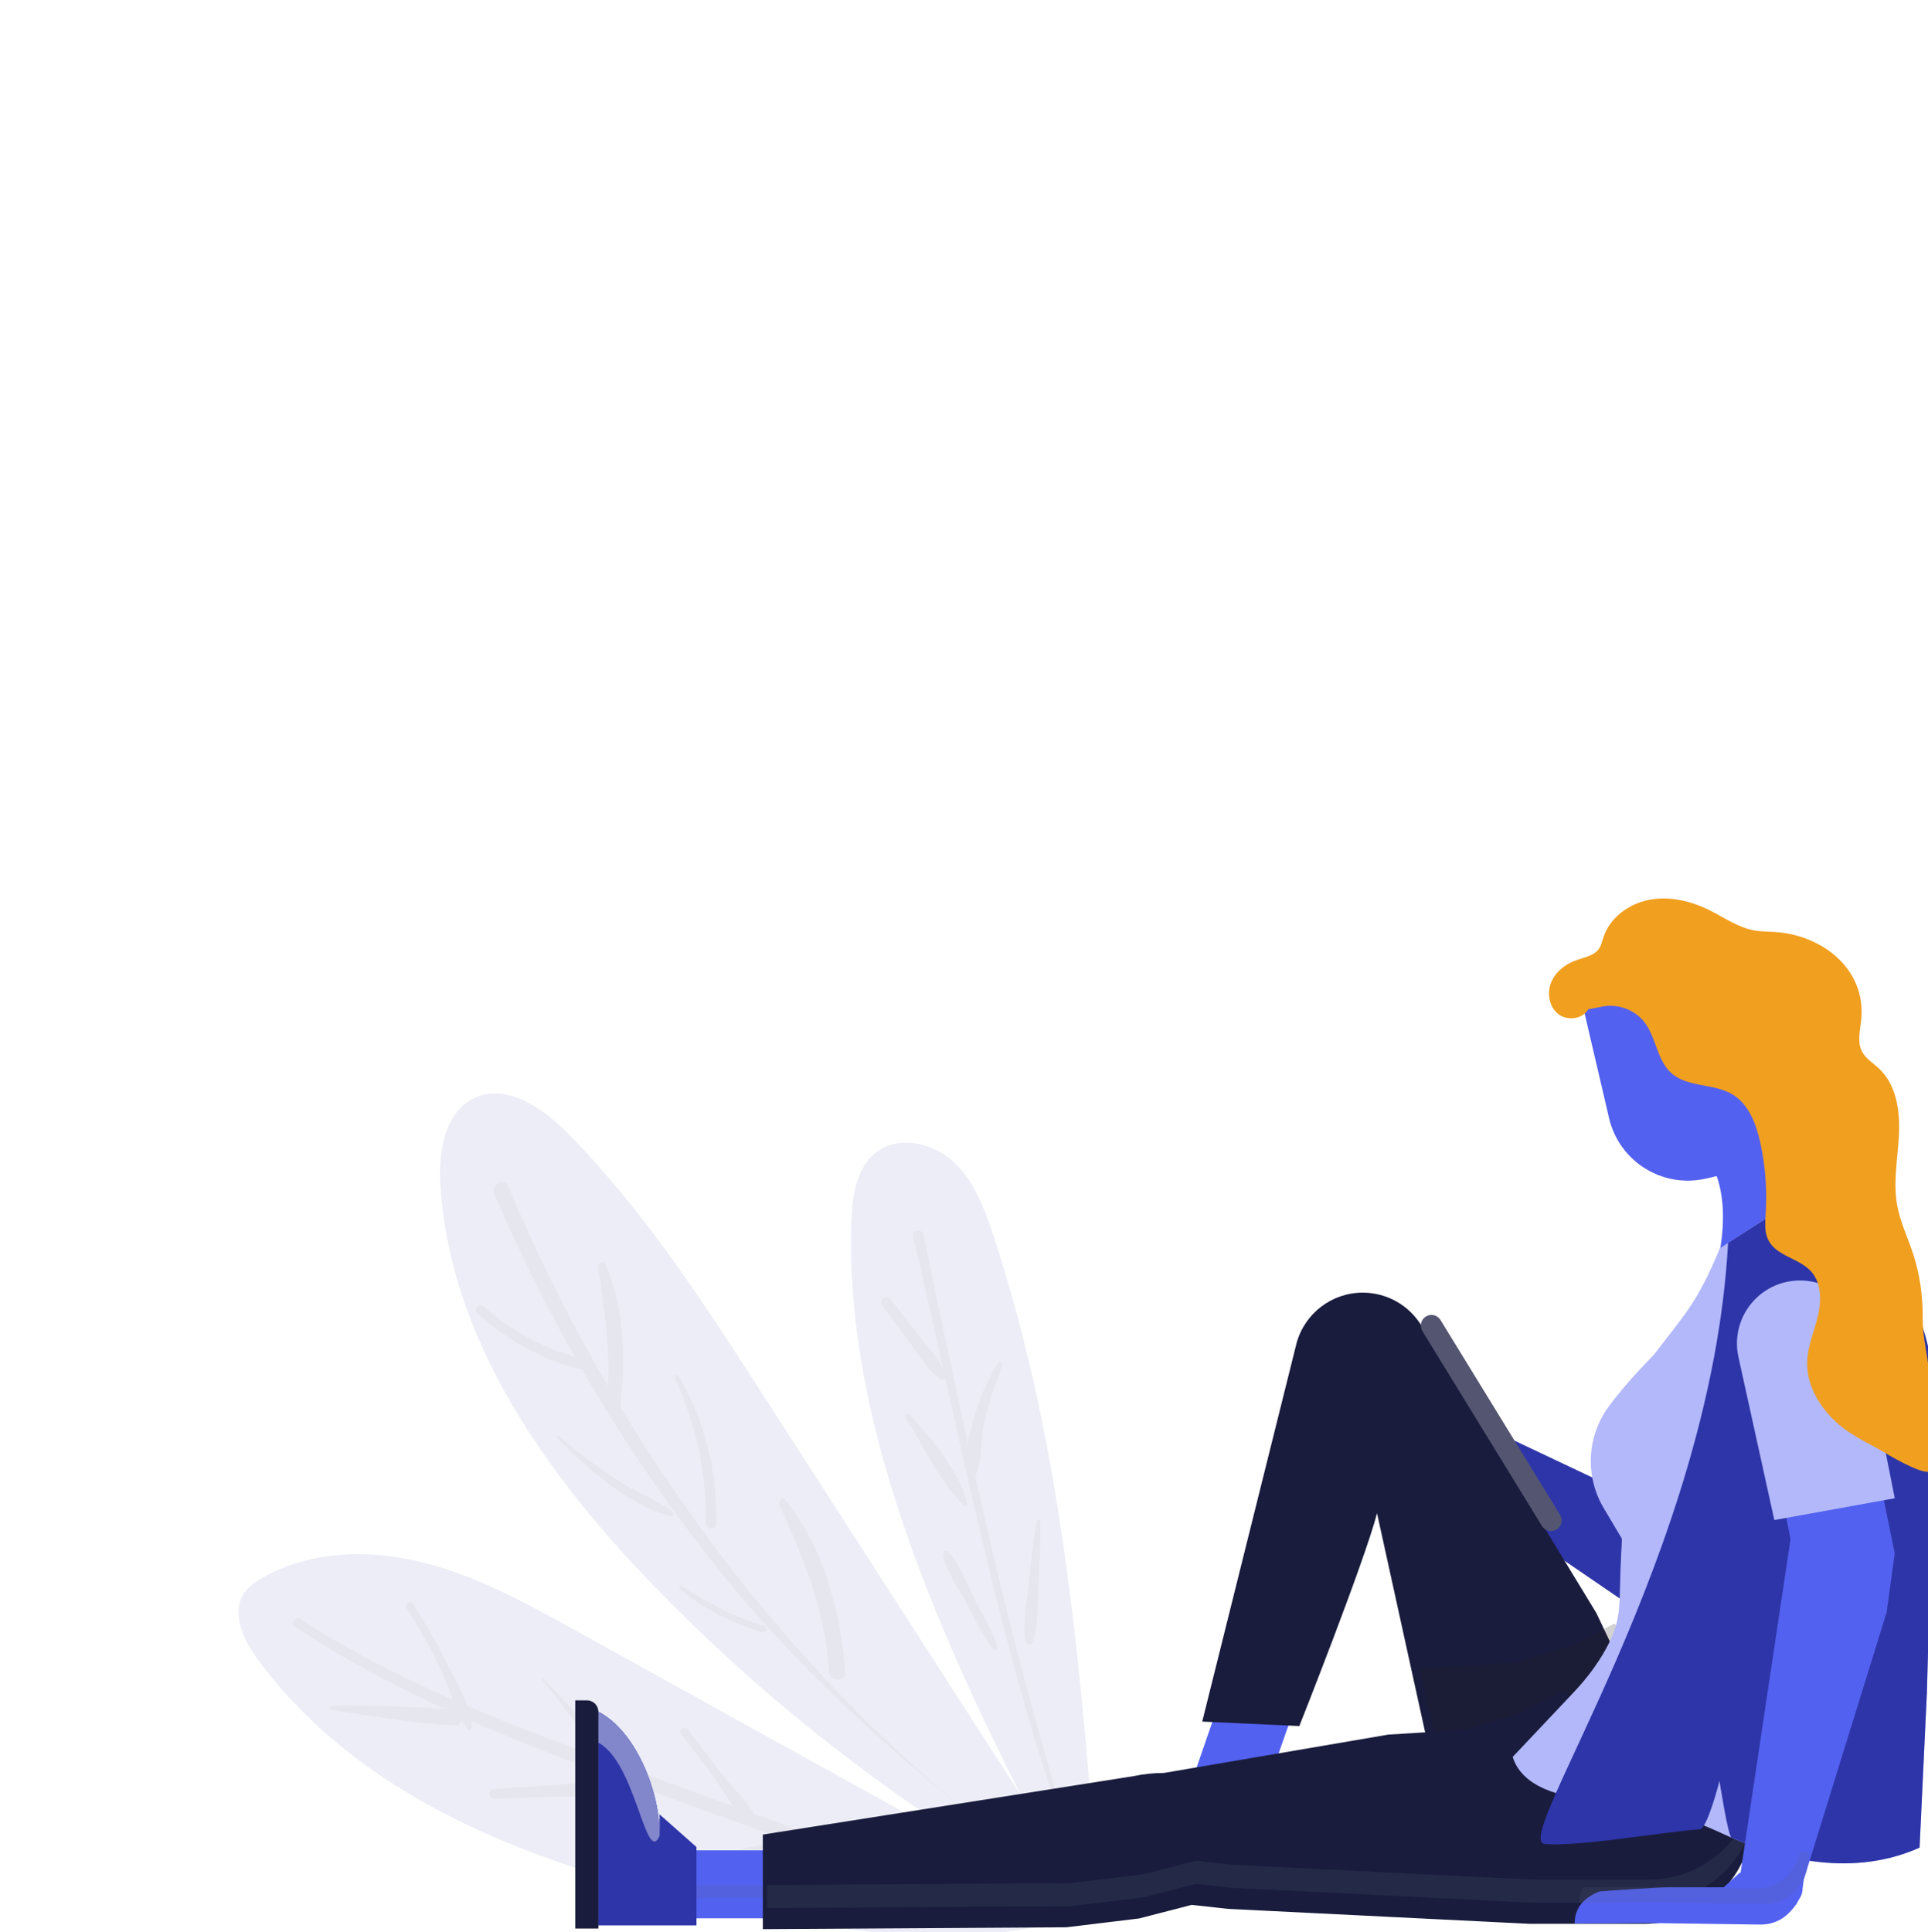 <?xml version="1.0" encoding="UTF-8" standalone="no"?>
<svg
   xmlns:dc="http://purl.org/dc/elements/1.1/"
   xmlns:cc="http://creativecommons.org/ns#"
   xmlns:rdf="http://www.w3.org/1999/02/22-rdf-syntax-ns#"
   xmlns:svg="http://www.w3.org/2000/svg"
   xmlns="http://www.w3.org/2000/svg"
   width="56.661"
   height="56.78"
   viewBox="0 0 14.992 15.023"
   version="1.1"
   id="svg40668">
  <defs
     id="defs40662">
    <clipPath
       id="cp85"
       clipPathUnits="userSpaceOnUse">
      <path
         id="path1364"
         d="M 78.5,16145 H 148 v -131 H 78.5 Z" />
    </clipPath>
    <clipPath
       id="cp82"
       clipPathUnits="userSpaceOnUse">
      <path
         id="path1355"
         d="m 230.26,16112.35 h -19.04 v 32.05 h 19.04 z" />
    </clipPath>
    <clipPath
       id="cp83"
       clipPathUnits="userSpaceOnUse">
      <path
         id="path1358"
         d="m 240,16127.64 h -29.07 v 17.23 H 240 Z" />
    </clipPath>
    <clipPath
       id="cp84"
       clipPathUnits="userSpaceOnUse">
      <path
         id="path1361"
         d="m 216.18,16116.52 h -6.15 v 28 h 6.15 z" />
    </clipPath>
    <clipPath
       id="cp81"
       clipPathUnits="userSpaceOnUse">
      <path
         id="path1352"
         d="m 88.21,16086.72 h 252.25 v -200.94 H 88.21 Z" />
    </clipPath>
    <clipPath
       id="cp70"
       clipPathUnits="userSpaceOnUse">
      <path
         id="path1309"
         d="m 57.5,16593.82 h 81.23 v 35.84 H 57.5 Z" />
    </clipPath>
    <clipPath
       id="cp71"
       clipPathUnits="userSpaceOnUse">
      <path
         id="path1312"
         d="m 182.33,16575.18 h 52.95 v 54.15 h -52.95 z" />
    </clipPath>
    <clipPath
       id="clipPath472"
       clipPathUnits="userSpaceOnUse">
      <path
         id="path470"
         d="m 50.117,535.908 h 8.975 v -0.889 H 50.117 Z" />
    </clipPath>
    <clipPath
       id="clipPath486"
       clipPathUnits="userSpaceOnUse">
      <path
         id="path484"
         d="m 101.495,554.146 h 16.432 v -7.728 h -16.432 z" />
    </clipPath>
    <clipPath
       id="clipPath506"
       clipPathUnits="userSpaceOnUse">
      <path
         id="path504"
         d="m 55.996,542.344 h 69.066 v -8.043 H 55.996 Z" />
    </clipPath>
    <clipPath
       id="clipPath546"
       clipPathUnits="userSpaceOnUse">
      <path
         id="path544"
         d="m 112.676,538.205 h 16.046 v -3.609 h -16.046 z" />
    </clipPath>
    <clipPath
       id="clipPath586"
       clipPathUnits="userSpaceOnUse">
      <path
         id="path584"
         d="M 61.631,441.556 H 145.352 V 359.683 H 61.631 Z" />
    </clipPath>
  </defs>
  <g
     id="g580"
     transform="matrix(0.08,0,0,-0.08,-3.076,43.826)">
    <g
       id="g582" />
    <g
       id="g682">
      <g
         clip-path="url(#clipPath586)"
         id="g680"
         style="opacity:0.15">
        <g
           transform="translate(112.644,412.207)"
           id="g590">
          <path
             d="m 0,0 c -5.733,8.902 -11.521,17.874 -18.952,25.418 -2.444,2.482 -5.975,4.966 -9.13,3.487 -2.895,-1.358 -3.493,-5.195 -3.306,-8.388 0.879,-15.008 10.247,-28.175 20.701,-38.977 11.706,-12.095 25.233,-22.422 39.985,-30.524 l 2.567,-0.494 C 21.113,-32.783 10.752,-16.694 0,0"
             style="fill:#8184c4;fill-opacity:1;fill-rule:nonzero;stroke:none"
             id="path588" />
        </g>
        <g
           transform="translate(139.491,366.437)"
           id="g594">
          <path
             d="m 0,0 c -22.888,16.078 -40.936,40.496 -51.65,66.121 -0.382,0.915 -1.736,0.146 -1.347,-0.764 5.606,-13.118 12.916,-25.421 21.842,-36.556 C -22.125,17.535 -11.548,8.528 -0.042,-0.073 0,-0.105 0.044,-0.031 0,0"
             style="fill:#575a8f;fill-opacity:1;fill-rule:nonzero;stroke:none"
             id="path592" />
        </g>
        <g
           transform="translate(84.826,420.222)"
           id="g598">
          <path
             d="m 0,0 c 2.951,-2.707 6.477,-4.679 10.402,-5.539 0.597,-0.131 0.854,0.764 0.254,0.921 C 6.904,-3.635 3.531,-1.962 0.629,0.629 0.206,1.008 -0.425,0.39 0,0"
             style="fill:#575a8f;fill-opacity:1;fill-rule:nonzero;stroke:none"
             id="path596" />
        </g>
        <g
           transform="translate(92.623,408.106)"
           id="g602">
          <path
             d="m 0,0 c 2.836,-2.974 6.979,-6.612 11.038,-7.656 0.268,-0.069 0.38,0.272 0.177,0.422 C 9.548,-6.007 7.534,-5.225 5.781,-4.099 3.8,-2.827 1.949,-1.364 0.14,0.14 0.043,0.22 -0.089,0.094 0,0"
             style="fill:#575a8f;fill-opacity:1;fill-rule:nonzero;stroke:none"
             id="path600" />
        </g>
        <g
           transform="translate(104.532,393.422)"
           id="g606">
          <path
             d="M 0,0 C 2.271,-2.023 5.128,-3.345 8.017,-4.235 8.422,-4.36 8.601,-3.717 8.192,-3.6 5.271,-2.766 2.737,-1.366 0.179,0.233 0.039,0.321 -0.127,0.113 0,0"
             style="fill:#575a8f;fill-opacity:1;fill-rule:nonzero;stroke:none"
             id="path604" />
        </g>
        <g
           transform="translate(96.599,424.636)"
           id="g610">
          <path
             d="M 0,0 C 0.663,-4.668 1.332,-8.771 0.817,-13.51 0.725,-14.36 2.03,-14.354 2.136,-13.527 2.696,-9.124 2.54,-3.832 0.727,0.292 0.534,0.732 -0.058,0.404 0,0"
             style="fill:#575a8f;fill-opacity:1;fill-rule:nonzero;stroke:none"
             id="path608" />
        </g>
        <g
           transform="translate(104.063,413.933)"
           id="g614">
          <path
             d="m 0,0 c 1.989,-4.511 3.113,-9.178 2.974,-14.124 -0.019,-0.68 1.051,-0.693 1.054,-0.014 C 4.056,-9.056 2.947,-4.188 0.315,0.179 0.192,0.382 -0.093,0.209 0,0"
             style="fill:#575a8f;fill-opacity:1;fill-rule:nonzero;stroke:none"
             id="path612" />
        </g>
        <g
           transform="translate(114.199,401.556)"
           id="g618">
          <path
             d="m 0,0 c 2.456,-5.444 4.432,-10.176 4.846,-16.22 0.068,-0.99 1.617,-1.015 1.549,-0.02 C 6.002,-10.512 4.301,-4.064 0.598,0.455 0.309,0.808 -0.163,0.361 0,0"
             style="fill:#575a8f;fill-opacity:1;fill-rule:nonzero;stroke:none"
             id="path616" />
        </g>
        <g
           transform="translate(134.466,367.17)"
           id="g622">
          <path
             d="m 0,0 c -13.367,7.401 -26.734,14.803 -40.101,22.204 -4.717,2.612 -9.501,5.251 -14.728,6.575 -5.227,1.325 -11.036,1.209 -15.704,-1.489 -0.657,-0.38 -1.301,-0.822 -1.731,-1.447 -1.34,-1.945 -0.086,-4.588 1.317,-6.488 11.109,-15.052 30.503,-21.218 48.867,-24.785 10.954,-2.128 22.672,-3.58 32.966,0.726 0,0 -6.584,2.322 -10.886,4.704"
             style="fill:#8184c4;fill-opacity:1;fill-rule:nonzero;stroke:none"
             id="path620" />
        </g>
        <g
           transform="translate(67.091,389.759)"
           id="g626">
          <path
             d="m 0,0 c 9.592,-6.41 20.266,-10.736 31.054,-14.688 11.957,-4.381 23.952,-8.661 35.863,-13.165 0.933,-0.353 1.535,1.102 0.594,1.431 -11.543,4.035 -23.019,8.263 -34.513,12.438 C 21.795,-9.914 10.602,-5.804 0.541,0.707 0.065,1.014 -0.479,0.321 0,0"
             style="fill:#575a8f;fill-opacity:1;fill-rule:nonzero;stroke:none"
             id="path624" />
        </g>
        <g
           transform="translate(70.765,381.64)"
           id="g630">
          <path
             d="m 0,0 c 3.916,-0.605 7.882,-1.306 11.843,-1.511 0.939,-0.049 1.166,1.359 0.203,1.469 C 8.086,0.411 4.04,0.374 0.059,0.424 -0.209,0.428 -0.281,0.043 0,0"
             style="fill:#575a8f;fill-opacity:1;fill-rule:nonzero;stroke:none"
             id="path628" />
        </g>
        <g
           transform="translate(86.51,373.008)"
           id="g634">
          <path
             d="m 0,0 c 2.577,0.08 5.153,0.161 7.729,0.241 2.541,0.079 5.214,-0.056 7.692,0.555 0.478,0.118 0.567,0.836 0.008,0.915 C 13.007,2.053 10.49,1.682 8.063,1.506 5.338,1.31 2.614,1.113 -0.109,0.917 -0.709,0.873 -0.584,-0.018 0,0"
             style="fill:#575a8f;fill-opacity:1;fill-rule:nonzero;stroke:none"
             id="path632" />
        </g>
        <g
           transform="translate(106.323,365.574)"
           id="g638">
          <path
             d="m 0,0 c 2.167,0.602 4.275,1.287 6.522,1.534 1.846,0.203 3.812,-0.25 5.582,0.219 0.485,0.128 0.343,0.76 0.007,0.946 C 10.389,3.657 7.536,3.214 5.672,2.859 3.54,2.453 1.489,1.761 -0.273,0.484 -0.546,0.286 -0.288,-0.08 0,0"
             style="fill:#575a8f;fill-opacity:1;fill-rule:nonzero;stroke:none"
             id="path636" />
        </g>
        <g
           transform="translate(77.982,391.483)"
           id="g642">
          <path
             d="M 0,0 C 1.328,-2.089 2.553,-4.233 3.566,-6.493 4.34,-8.22 4.788,-10.17 5.89,-11.707 6.04,-11.916 6.348,-11.762 6.332,-11.528 6.191,-9.362 4.899,-7.25 3.931,-5.338 2.921,-3.346 1.813,-1.42 0.604,0.458 0.34,0.869 -0.26,0.409 0,0"
             style="fill:#575a8f;fill-opacity:1;fill-rule:nonzero;stroke:none"
             id="path640" />
        </g>
        <g
           transform="translate(91.168,384.547)"
           id="g646">
          <path
             d="M 0,0 C 2.229,-2.679 4.325,-5.908 6.951,-8.195 7.128,-8.35 7.343,-8.097 7.229,-7.919 5.345,-5.003 2.458,-2.482 0.131,0.1 0.062,0.177 -0.068,0.083 0,0"
             style="fill:#575a8f;fill-opacity:1;fill-rule:nonzero;stroke:none"
             id="path644" />
        </g>
        <g
           transform="translate(104.683,379.263)"
           id="g650">
          <path
             d="M 0,0 C 1.206,-1.61 2.492,-3.189 3.63,-4.848 4.627,-6.3 5.413,-7.996 6.916,-8.977 7.18,-9.149 7.492,-8.913 7.397,-8.612 6.861,-6.902 5.426,-5.69 4.313,-4.331 3.037,-2.771 1.856,-1.123 0.63,0.478 0.321,0.882 -0.306,0.408 0,0"
             style="fill:#575a8f;fill-opacity:1;fill-rule:nonzero;stroke:none"
             id="path648" />
        </g>
        <g
           transform="translate(131.143,434.895)"
           id="g654">
          <path
             d="m 0,0 c -2,1.857 -5.291,2.608 -7.476,0.972 -1.991,-1.491 -2.383,-4.284 -2.468,-6.77 -0.768,-22.435 11.31,-46.106 21.787,-65.959 l 2.277,-0.611 C 12.469,-50.355 10.768,-28.085 3.854,-7.12 3,-4.528 2,-1.857 0,0"
             style="fill:#8184c4;fill-opacity:1;fill-rule:nonzero;stroke:none"
             id="path652" />
        </g>
        <g
           transform="translate(142.18,370.147)"
           id="g658">
          <path
             d="m 0,0 c -5.888,18.935 -9.926,38.27 -13.965,57.661 -0.134,0.644 -1.163,0.512 -1.014,-0.122 C -10.46,38.289 -6.812,18.584 -0.306,-0.122 -0.236,-0.324 0.062,-0.2 0,0"
             style="fill:#575a8f;fill-opacity:1;fill-rule:nonzero;stroke:none"
             id="path656" />
        </g>
        <g
           transform="translate(124.189,420.957)"
           id="g662">
          <path
             d="M 0,0 C 0.962,-1.298 1.924,-2.595 2.886,-3.893 3.727,-5.027 4.469,-6.316 5.62,-7.153 5.911,-7.365 6.302,-7.069 6.177,-6.731 5.686,-5.404 4.639,-4.327 3.779,-3.216 2.791,-1.938 1.803,-0.661 0.814,0.617 0.412,1.137 -0.392,0.529 0,0"
             style="fill:#575a8f;fill-opacity:1;fill-rule:nonzero;stroke:none"
             id="path660" />
        </g>
        <g
           transform="translate(126.504,410.012)"
           id="g666">
          <path
             d="M 0,0 C 1.701,-2.759 3.302,-6.14 5.555,-8.474 5.739,-8.664 6.021,-8.507 5.953,-8.249 5.116,-5.105 2.525,-2.064 0.394,0.298 0.18,0.536 -0.167,0.271 0,0"
             style="fill:#575a8f;fill-opacity:1;fill-rule:nonzero;stroke:none"
             id="path664" />
        </g>
        <g
           transform="translate(130.101,396.63)"
           id="g670">
          <path
             d="m 0,0 c 0.455,-1.726 1.616,-3.361 2.472,-4.933 0.764,-1.404 1.418,-2.927 2.42,-4.173 0.17,-0.211 0.471,-0.02 0.399,0.224 -0.51,1.728 -1.544,3.367 -2.353,4.981 C 2.222,-2.471 1.639,-0.882 0.597,0.337 0.332,0.648 -0.098,0.371 0,0"
             style="fill:#575a8f;fill-opacity:1;fill-rule:nonzero;stroke:none"
             id="path668" />
        </g>
        <g
           transform="translate(135.463,415.382)"
           id="g674">
          <path
             d="m 0,0 c -1.11,-1.798 -1.901,-3.677 -2.435,-5.726 -0.4,-1.542 -1.069,-3.817 -0.441,-5.347 0.119,-0.292 0.51,-0.271 0.641,-0.005 0.701,1.43 0.523,3.481 0.856,5.065 0.413,1.968 1.064,3.9 1.804,5.768 C 0.523,0.004 0.152,0.247 0,0"
             style="fill:#575a8f;fill-opacity:1;fill-rule:nonzero;stroke:none"
             id="path672" />
        </g>
        <g
           transform="translate(139.213,399.981)"
           id="g678">
          <path
             d="m 0,0 c -0.346,-2.022 -0.578,-4.031 -0.778,-6.072 -0.178,-1.809 -0.596,-3.741 -0.346,-5.547 0.05,-0.364 0.638,-0.503 0.758,-0.105 0.559,1.85 0.445,3.94 0.559,5.861 0.118,1.963 0.189,3.892 0.166,5.86 C 0.357,0.209 0.033,0.195 0,0"
             style="fill:#575a8f;fill-opacity:1;fill-rule:nonzero;stroke:none"
             id="path676" />
        </g>
      </g>
    </g>
  </g>
  <g
     transform="matrix(0.774,0,0,0.774,3.254,3.389)"
     id="g22467">
    <g
       transform="matrix(0.144,0,0,-0.144,12.616,10.853)"
       id="g452">
      <path
         id="path454"
         style="fill:#2e35a8;fill-opacity:1;fill-rule:nonzero;stroke:none"
         d="M 0,0 -12.453,5.894 -13.53,0.912 -2.895,-6.358 Z" />
    </g>
    <g
       transform="matrix(0.144,0,0,-0.144,8.603,13.345)"
       id="g456">
      <path
         id="path458"
         style="fill:#5361f0;fill-opacity:1;fill-rule:nonzero;stroke:none"
         d="m 0,0 -5.783,-1.172 3.945,11.423 4.84,-1.698 z" />
    </g>
    <g
       transform="matrix(0.144,0,0,-0.144,11.834,11.826)"
       id="g460">
      <path
         id="path462"
         style="fill:#191c3c;fill-opacity:1;fill-rule:nonzero;stroke:none"
         d="m 0,0 -12.208,20.058 c -0.87,1.427 -2.42,2.299 -4.092,2.299 -2.149,0 -4.035,-1.432 -4.613,-3.502 l -6.587,-26.422 6.774,-0.312 c 0,0 4.509,11.37 5.422,14.845 l 3.716,-16.921 15.348,2.02 z" />
    </g>
    <path
       id="path464"
       style="fill:#5361f0;fill-opacity:1;fill-rule:nonzero;stroke:none;stroke-width:0.144"
       d="M 3.925,14.892 H 2.636 v -0.683 H 3.925 Z" />
    <g
       transform="matrix(0.144,0,0,-0.144,-4.562,91.729)"
       id="g466">
      <g
         id="g468" />
      <g
         id="g478">
        <g
           style="opacity:0.15"
           id="g476"
           clip-path="url(#clipPath472)">
          <path
             id="path474"
             style="fill:#525d7a;fill-opacity:1;fill-rule:nonzero;stroke:none"
             d="m 59.092,535.019 h -8.975 v 0.889 h 8.975 z" />
        </g>
      </g>
    </g>
    <g
       transform="matrix(0.144,0,0,-0.144,-4.562,91.729)"
       id="g480">
      <g
         id="g482" />
      <g
         id="g494">
        <g
           style="opacity:0.2"
           id="g492"
           clip-path="url(#clipPath486)">
          <g
             id="g490"
             transform="translate(112.063,552.579)">
            <path
               id="path488"
               style="fill:#231f20;fill-opacity:1;fill-rule:nonzero;stroke:none"
               d="m 0,0 -3.907,-1.143 -5.298,-0.334 -1.363,-0.015 1.084,-4.669 15.348,2.02 -2.65,5.592 -0.177,0.117 z" />
          </g>
        </g>
      </g>
    </g>
    <g
       transform="matrix(0.144,0,0,-0.144,11.068,12.834)"
       id="g496">
      <path
         id="path498"
         style="fill:#191c3c;fill-opacity:1;fill-rule:nonzero;stroke:none"
         d="m 0,0 -3.907,-1.143 -5.298,-0.334 -15.654,-2.674 c -0.699,0 -1.395,-0.072 -2.079,-0.216 L -52.836,-8.45 v -6.597 l 21.181,0.13 5.071,0.615 3.669,0.948 2.525,-0.279 21.07,-1.044 h 7.977 c 4.183,0 7.573,3.391 7.573,7.573 L 3.036,1.567 Z" />
    </g>
    <g
       transform="matrix(0.144,0,0,-0.144,-4.562,91.729)"
       id="g500">
      <g
         id="g502" />
      <g
         id="g514">
        <g
           style="opacity:0.2"
           id="g512"
           clip-path="url(#clipPath506)">
          <g
             id="g510"
             transform="translate(117.489,536.287)">
            <path
               id="path508"
               style="fill:#525d7a;fill-opacity:1;fill-rule:nonzero;stroke:none"
               d="m 0,0 h -7.977 l -21.07,1.043 -2.525,0.279 -3.669,-0.947 -5.072,-0.616 -21.18,-0.129 v -1.616 l 21.18,0.13 5.072,0.615 3.669,0.948 2.525,-0.279 21.07,-1.043 H 0 c 4.183,0 7.573,3.39 7.573,7.573 l -0.152,0.1 C 6.719,2.602 3.663,0 0,0" />
          </g>
        </g>
      </g>
    </g>
    <g
       transform="matrix(0.144,0,0,-0.144,14.218,7.908)"
       id="g516">
      <path
         id="path518"
         style="fill:#5361f0;fill-opacity:1;fill-rule:nonzero;stroke:none"
         d="m 0,0 -8.035,-2.354 c 0,0 1.539,6.068 -2.236,8.288 l 7.755,2.354 0.843,-3.644 z" />
    </g>
    <g
       transform="matrix(0.144,0,0,-0.144,14.082,7.513)"
       id="g520">
      <path
         id="path522"
         style="fill:#b2b8fa;fill-opacity:1;fill-rule:nonzero;stroke:none"
         d="m 0,0 5.008,-6.156 c 1.826,-2.244 2.823,-5.05 2.823,-7.943 l 0.077,-4.588 -0.46,-16.801 -0.512,-10.825 c -4.93,-2.208 -10.234,-0.666 -13.799,1 -2.778,1.3 -5.755,2.085 -8.813,2.321 -2.462,0.189 -5.119,0.901 -5.776,3.007 l 4.256,4.508 c 0.873,0.924 1.651,1.939 2.262,3.054 1.195,2.177 0.853,3.038 1.058,6.756 0.025,0.471 0.039,0.443 0.039,0.916 l -1.261,2.118 c -1.319,2.218 -1.185,5.01 0.343,7.091 1.357,1.846 3.052,3.485 3.147,3.609 2.196,2.868 3.038,3.642 4.615,7.441 z" />
    </g>
    <g
       transform="matrix(0.144,0,0,-0.144,14.082,7.513)"
       id="g524">
      <path
         id="path526"
         style="fill:#2e35a8;fill-opacity:1;fill-rule:nonzero;stroke:none"
         d="m 0,0 5.008,-6.156 c 1.826,-2.244 2.823,-5.05 2.823,-7.943 l 0.077,-4.588 -0.46,-16.801 -0.512,-10.825 c -4.629,-2.072 -9.588,-0.841 -13.127,0.697 -0.23,0.1 -0.834,3.955 -0.834,3.955 0,0 -0.849,-3.345 -1.377,-3.377 -2.43,-0.149 -8.298,-1.217 -10.81,-1.023 -2.462,0.189 11.625,20.338 12.787,41.934 l 1.145,0.735 z" />
    </g>
    <g
       transform="matrix(0.144,0,0,-0.144,13.481,9.546)"
       id="g528">
      <path
         id="path530"
         style="fill:#5361f0;fill-opacity:1;fill-rule:nonzero;stroke:none"
         d="m 0,0 2.105,-10.678 -3.55,-23.696 h 4.492 l 5.764,18.598 0.565,4.117 -2.838,13.887 z" />
    </g>
    <g
       transform="matrix(0.144,0,0,-0.144,13.26,9.249)"
       id="g532">
      <path
         id="path534"
         style="fill:#b2b8fa;fill-opacity:1;fill-rule:nonzero;stroke:none"
         d="m 0,0 2.511,-11.404 8.401,1.52 -2.25,11.378 C 8.349,3.838 6.237,5.516 3.883,5.29 1.269,5.039 -0.544,2.569 0,0" />
    </g>
    <g
       transform="matrix(0.144,0,0,-0.144,13.273,14.435)"
       id="g536">
      <path
         id="path538"
         style="fill:#5361f0;fill-opacity:1;fill-rule:nonzero;stroke:none"
         d="m 0,0 -1.112,-1.01 h -3.9 c -0.737,0 -4.734,-0.28 -4.734,-0.28 -1.062,-0.398 -1.765,-1.11 -1.765,-2.244 l 5.116,0.034 7.772,-0.109 c 1.159,-0.016 1.945,0.51 2.605,1.463 l 0.134,0.248 c 0.162,0.234 0.272,0.481 0.272,0.766 L 4.535,0 Z" />
    </g>
    <g
       transform="matrix(0.144,0,0,-0.144,-4.562,91.729)"
       id="g540">
      <g
         id="g542" />
      <g
         id="g554">
        <g
           style="opacity:0.15"
           id="g552"
           clip-path="url(#clipPath546)">
          <g
             id="g550"
             transform="translate(128.043,538.205)">
            <path
               id="path548"
               style="fill:#525d7a;fill-opacity:1;fill-rule:nonzero;stroke:none"
               d="m 0,0 -0.007,-0.055 c 0,-0.285 -0.11,-0.532 -0.271,-0.766 l -0.135,-0.248 c -0.66,-0.953 -1.446,-1.479 -2.605,-1.463 l -7.772,0.109 -4.309,-0.029 c -0.172,-0.307 -0.268,-0.666 -0.268,-1.082 l 5.116,0.034 7.772,-0.109 c 1.158,-0.016 1.945,0.51 2.604,1.463 l 0.135,0.248 c 0.162,0.234 0.271,0.481 0.271,0.766 L 0.679,0 Z" />
          </g>
        </g>
      </g>
    </g>
    <g
       transform="matrix(0.144,0,0,-0.144,2.793,14.963)"
       id="g556">
      <path
         id="path558"
         style="fill:#2e35a8;fill-opacity:1;fill-rule:nonzero;stroke:none"
         d="M 0,0 V 5.466 L -2.576,7.745 V 6.428 c 0,2.953 -1.658,7.155 -4.29,8.492 V 0 Z" />
    </g>
    <g
       transform="matrix(0.144,0,0,-0.144,2.423,14.062)"
       id="g560">
      <path
         id="path562"
         style="fill:#8286cb;fill-opacity:1;fill-rule:nonzero;stroke:none"
         d="M 0,0 V 0.154 C 0,3.107 -1.658,7.309 -4.29,8.646 V 6.492 C -1.658,5.155 -0.967,-2.194 0,0" />
    </g>
    <g
       transform="matrix(0.144,0,0,-0.144,1.575,14.995)"
       id="g564">
      <path
         id="path566"
         style="fill:#191c3c;fill-opacity:1;fill-rule:nonzero;stroke:none"
         d="m 0,0 v 15.921 h 0.817 c 0.44,0 0.797,-0.357 0.797,-0.796 L 1.614,0 Z" />
    </g>
    <g
       transform="matrix(0.144,0,0,-0.144,11.434,10.986)"
       id="g568">
      <path
         id="path570"
         style="fill:#545671;fill-opacity:1;fill-rule:nonzero;stroke:none"
         d="m 0,0 v 0 c -0.349,-0.214 -0.805,-0.105 -1.019,0.244 l -8.343,13.598 c -0.214,0.348 -0.104,0.804 0.244,1.018 0.349,0.214 0.805,0.105 1.018,-0.243 L 0.244,1.018 C 0.458,0.669 0.349,0.214 0,0" />
    </g>
    <g
       transform="matrix(0.144,0,0,-0.144,13.666,7.29)"
       id="g572">
      <path
         id="path574"
         style="fill:#5361f0;fill-opacity:1;fill-rule:nonzero;stroke:none"
         d="m 0,0 -5.064,-1.182 c -3.033,-0.709 -6.066,1.177 -6.774,4.21 l -1.769,7.577 10.556,2.465 z" />
    </g>
    <g
       transform="matrix(0.144,0,0,-0.144,15.176,9.416)"
       id="g576"
       style="fill:#f19f1f;fill-opacity:1">
      <path
         id="path578"
         style="fill:#f19f1f;fill-opacity:1;fill-rule:nonzero;stroke:none"
         d="m 0,0 c -0.096,1.342 -0.45,2.448 -0.441,3.794 0.01,1.552 -0.188,3.08 -0.678,4.557 -0.375,1.131 -0.902,2.22 -1.11,3.394 -0.287,1.617 0.05,3.27 0.129,4.909 0.079,1.64 -0.175,3.441 -1.364,4.573 -0.429,0.407 -0.974,0.725 -1.233,1.256 -0.322,0.661 -0.107,1.44 -0.034,2.17 0.349,3.511 -2.663,5.857 -5.883,6.117 -0.528,0.042 -1.062,0.025 -1.584,0.12 -1.132,0.204 -2.1,0.905 -3.132,1.416 -1.297,0.642 -2.784,0.993 -4.206,0.717 -1.421,-0.276 -2.748,-1.257 -3.192,-2.635 -0.083,-0.257 -0.137,-0.529 -0.286,-0.754 -0.337,-0.509 -1.019,-0.616 -1.594,-0.819 -0.76,-0.268 -1.453,-0.807 -1.757,-1.552 -0.304,-0.746 -0.143,-1.699 0.487,-2.2 0.63,-0.501 1.705,-0.376 2.101,0.325 l 0.784,0.146 c 1.139,0.314 2.449,-0.133 3.159,-1.076 0.804,-1.07 0.856,-2.633 1.855,-3.524 1.132,-1.012 2.955,-0.701 4.258,-1.481 1.138,-0.682 1.653,-2.049 1.941,-3.344 0.358,-1.615 0.488,-3.281 0.385,-4.932 -0.039,-0.642 -0.107,-1.323 0.185,-1.897 0.568,-1.118 2.158,-1.256 2.991,-2.193 0.722,-0.813 0.716,-2.042 0.464,-3.1 -0.252,-1.057 -0.708,-2.078 -0.747,-3.164 -0.06,-1.626 0.842,-3.168 2.049,-4.26 1.107,-1.002 2.429,-1.522 3.678,-2.292 C -2.552,-5.866 0.15,-7.435 0.167,-6.676 0.215,-4.45 0.16,-2.221 0,0" />
    </g>
  </g>
</svg>
